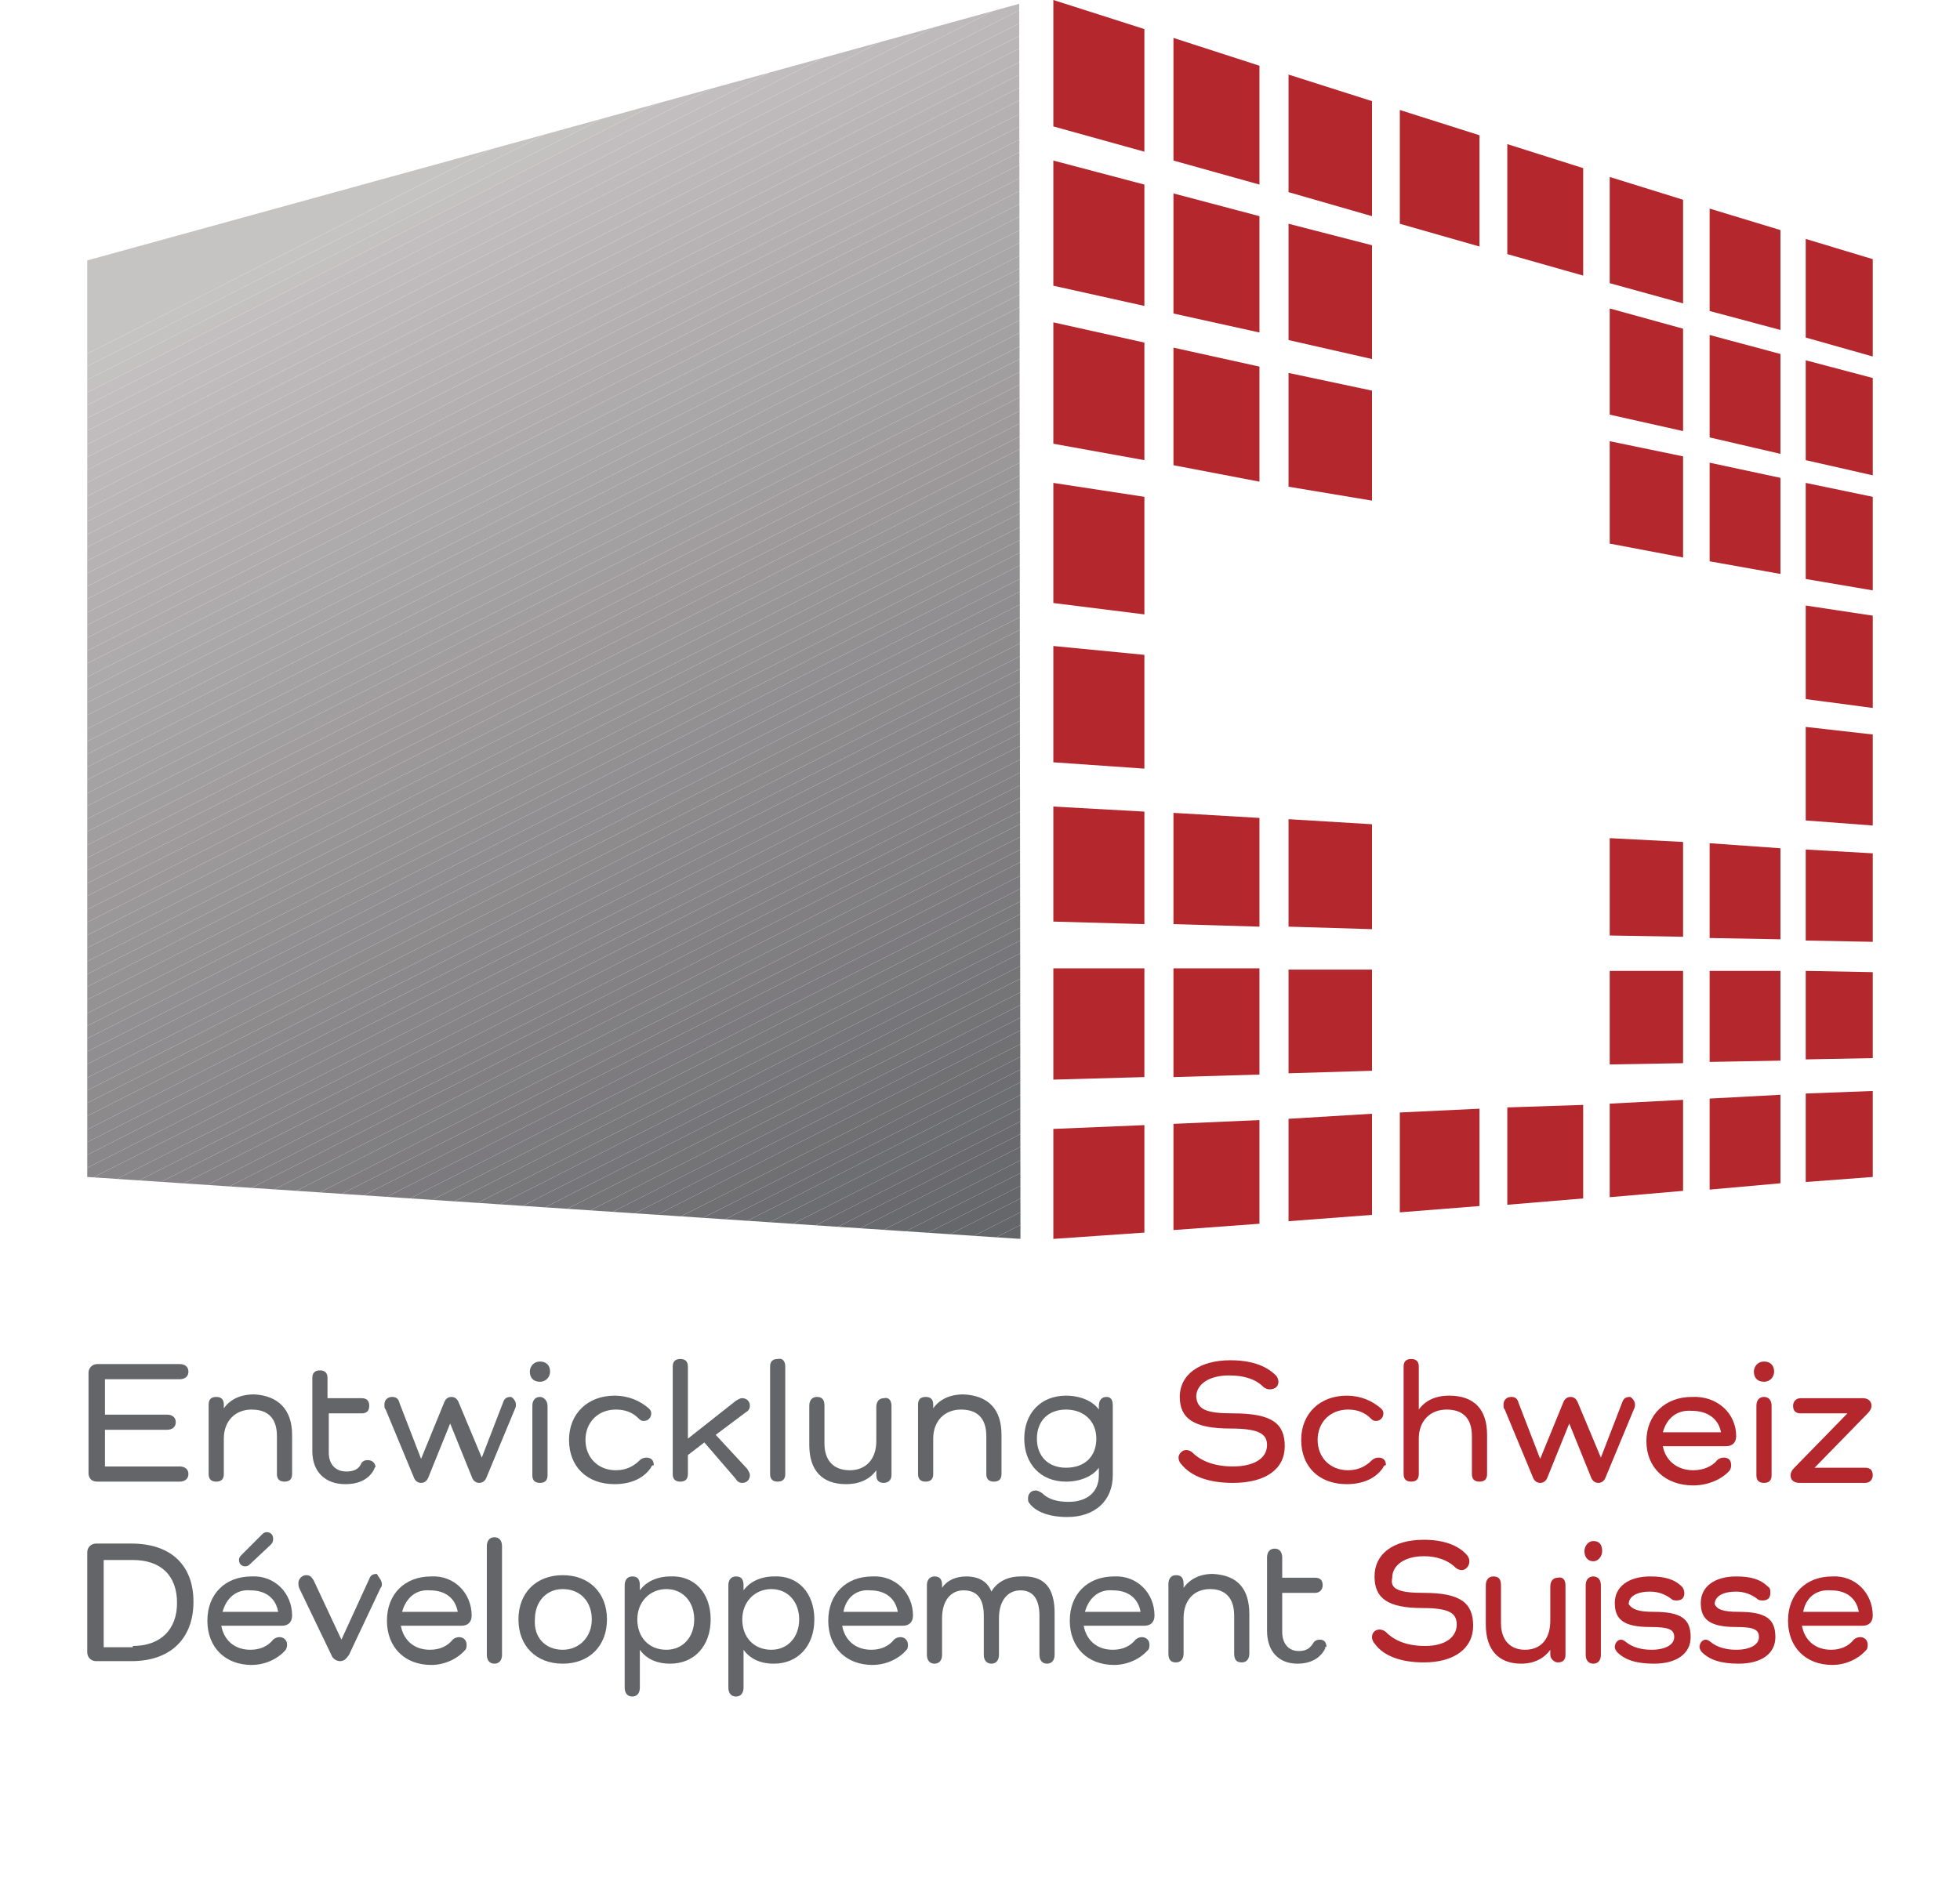 <?xml version="1.0" encoding="utf-8"?>
<!-- Generator: Adobe Illustrator 18.1.0, SVG Export Plug-In . SVG Version: 6.00 Build 0)  -->
<svg version="1.1" id="Ebene_1" xmlns="http://www.w3.org/2000/svg" xmlns:xlink="http://www.w3.org/1999/xlink" x="0px" y="0px"
	 viewBox="0 0 155 150" enable-background="new 0 0 155 150" xml:space="preserve">
<g>
	<defs>
		<polygon id="SVGID_1_" points="6.9,20.6 6.9,93.1 80.7,98 80.6,0.3 		"/>
	</defs>
	<clipPath id="SVGID_2_">
		<use xlink:href="#SVGID_1_"  overflow="visible"/>
	</clipPath>
	<g clip-path="url(#SVGID_2_)">
		<g>
			<defs>
				<polygon id="SVGID_3_" points="65.6,-29.5 120.1,78 22,127.8 -32.6,20.3 				"/>
			</defs>
			<clipPath id="SVGID_4_">
				<use xlink:href="#SVGID_3_"  overflow="visible"/>
			</clipPath>
			<polygon clip-path="url(#SVGID_4_)" fill="#C6C3C3" points="120.1,-29.4 -32.6,48 -32.6,-29.5 120.1,-29.5 			"/>
			<polygon clip-path="url(#SVGID_4_)" fill="#C6C3C3" points="120.1,-28.4 -32.6,49 -32.6,48 120.1,-29.4 			"/>
			<polygon clip-path="url(#SVGID_4_)" fill="#C5C2C2" points="120.1,-27.4 -32.6,50.1 -32.6,49 120.1,-28.4 			"/>
			<polygon clip-path="url(#SVGID_4_)" fill="#C4C1C1" points="120.1,-26.4 -32.6,51.1 -32.6,50.1 120.1,-27.4 			"/>
			<polygon clip-path="url(#SVGID_4_)" fill="#C3BFC0" points="120.1,-25.4 -32.6,52.1 -32.6,51.1 120.1,-26.4 			"/>
			<polygon clip-path="url(#SVGID_4_)" fill="#C2BEBF" points="120.1,-24.3 -32.6,53.1 -32.6,52.1 120.1,-25.4 			"/>
			<polygon clip-path="url(#SVGID_4_)" fill="#C1BDBE" points="120.1,-23.3 -32.6,54.1 -32.6,53.1 120.1,-24.3 			"/>
			<polygon clip-path="url(#SVGID_4_)" fill="#C0BCBD" points="120.1,-22.3 -32.6,55.2 -32.6,54.1 120.1,-23.3 			"/>
			<polygon clip-path="url(#SVGID_4_)" fill="#BFBBBC" points="120.1,-21.3 -32.6,56.2 -32.6,55.2 120.1,-22.3 			"/>
			<polygon clip-path="url(#SVGID_4_)" fill="#BEBABB" points="120.1,-20.2 -32.6,57.2 -32.6,56.2 120.1,-21.3 			"/>
			<polygon clip-path="url(#SVGID_4_)" fill="#BDB9BA" points="120.1,-19.2 -32.6,58.2 -32.6,57.2 120.1,-20.2 			"/>
			<polygon clip-path="url(#SVGID_4_)" fill="#BCB8B9" points="120.1,-18.2 -32.6,59.3 -32.6,58.2 120.1,-19.2 			"/>
			<polygon clip-path="url(#SVGID_4_)" fill="#BBB7B8" points="120.1,-17.2 -32.6,60.3 -32.6,59.3 120.1,-18.2 			"/>
			<polygon clip-path="url(#SVGID_4_)" fill="#BAB6B7" points="120.1,-16.2 -32.6,61.3 -32.6,60.3 120.1,-17.2 			"/>
			<polygon clip-path="url(#SVGID_4_)" fill="#B9B5B7" points="120.1,-15.1 -32.6,62.3 -32.6,61.3 120.1,-16.2 			"/>
			<polygon clip-path="url(#SVGID_4_)" fill="#B8B4B6" points="120.1,-14.1 -32.6,63.3 -32.6,62.3 120.1,-15.1 			"/>
			<polygon clip-path="url(#SVGID_4_)" fill="#B7B3B5" points="120.1,-13.1 -32.6,64.4 -32.6,63.3 120.1,-14.1 			"/>
			<polygon clip-path="url(#SVGID_4_)" fill="#B6B2B4" points="120.1,-12.1 -32.6,65.4 -32.6,64.4 120.1,-13.1 			"/>
			<polygon clip-path="url(#SVGID_4_)" fill="#B5B1B3" points="120.1,-11 -32.6,66.4 -32.6,65.4 120.1,-12.1 			"/>
			<polygon clip-path="url(#SVGID_4_)" fill="#B4B0B2" points="120.1,-10 -32.6,67.4 -32.6,66.4 120.1,-11 			"/>
			<polygon clip-path="url(#SVGID_4_)" fill="#B3AFB1" points="120.1,-9 -32.6,68.5 -32.6,67.4 120.1,-10 			"/>
			<polygon clip-path="url(#SVGID_4_)" fill="#B2AEB0" points="120.1,-8 -32.6,69.5 -32.6,68.5 120.1,-9 			"/>
			<polygon clip-path="url(#SVGID_4_)" fill="#B1ADAF" points="120.1,-7 -32.6,70.5 -32.6,69.5 120.1,-8 			"/>
			<polygon clip-path="url(#SVGID_4_)" fill="#B0ACAE" points="120.1,-5.9 -32.6,71.5 -32.6,70.5 120.1,-7 			"/>
			<polygon clip-path="url(#SVGID_4_)" fill="#AFABAD" points="120.1,-4.9 -32.6,72.5 -32.6,71.5 120.1,-5.9 			"/>
			<polygon clip-path="url(#SVGID_4_)" fill="#AEABAC" points="120.1,-3.9 -32.6,73.6 -32.6,72.5 120.1,-4.9 			"/>
			<polygon clip-path="url(#SVGID_4_)" fill="#ADAAAB" points="120.1,-2.9 -32.6,74.6 -32.6,73.6 120.1,-3.9 			"/>
			<polygon clip-path="url(#SVGID_4_)" fill="#ACA9AA" points="120.1,-1.8 -32.6,75.6 -32.6,74.6 120.1,-2.9 			"/>
			<polygon clip-path="url(#SVGID_4_)" fill="#ABA8A9" points="120.1,-0.8 -32.6,76.6 -32.6,75.6 120.1,-1.8 			"/>
			<polygon clip-path="url(#SVGID_4_)" fill="#AAA7A8" points="120.1,0.2 -32.6,77.7 -32.6,76.6 120.1,-0.8 			"/>
			<polygon clip-path="url(#SVGID_4_)" fill="#A9A6A7" points="120.1,1.2 -32.6,78.7 -32.6,77.7 120.1,0.2 			"/>
			<polygon clip-path="url(#SVGID_4_)" fill="#A8A5A6" points="120.1,2.2 -32.6,79.7 -32.6,78.7 120.1,1.2 			"/>
			<polygon clip-path="url(#SVGID_4_)" fill="#A7A4A5" points="120.1,3.3 -32.6,80.7 -32.6,79.7 120.1,2.2 			"/>
			<polygon clip-path="url(#SVGID_4_)" fill="#A6A3A5" points="120.1,4.3 -32.6,81.7 -32.6,80.7 120.1,3.3 			"/>
			<polygon clip-path="url(#SVGID_4_)" fill="#A5A2A4" points="120.1,5.3 -32.6,82.8 -32.6,81.7 120.1,4.3 			"/>
			<polygon clip-path="url(#SVGID_4_)" fill="#A4A1A3" points="120.1,6.3 -32.6,83.8 -32.6,82.8 120.1,5.3 			"/>
			<polygon clip-path="url(#SVGID_4_)" fill="#A3A0A2" points="120.1,7.4 -32.6,84.8 -32.6,83.8 120.1,6.3 			"/>
			<polygon clip-path="url(#SVGID_4_)" fill="#A29FA1" points="120.1,8.4 -32.6,85.8 -32.6,84.8 120.1,7.4 			"/>
			<polygon clip-path="url(#SVGID_4_)" fill="#A19EA0" points="120.1,9.4 -32.6,86.9 -32.6,85.8 120.1,8.4 			"/>
			<polygon clip-path="url(#SVGID_4_)" fill="#A19D9F" points="120.1,10.4 -32.6,87.9 -32.6,86.9 120.1,9.4 			"/>
			<polygon clip-path="url(#SVGID_4_)" fill="#A09C9E" points="120.1,11.4 -32.6,88.9 -32.6,87.9 120.1,10.4 			"/>
			<polygon clip-path="url(#SVGID_4_)" fill="#9F9B9D" points="120.1,12.5 -32.6,89.9 -32.6,88.9 120.1,11.4 			"/>
			<polygon clip-path="url(#SVGID_4_)" fill="#9E9A9C" points="120.1,13.5 -32.6,90.9 -32.6,89.9 120.1,12.5 			"/>
			<polygon clip-path="url(#SVGID_4_)" fill="#9D999B" points="120.1,14.5 -32.6,92 -32.6,90.9 120.1,13.5 			"/>
			<polygon clip-path="url(#SVGID_4_)" fill="#9C989A" points="120.1,15.5 -32.6,93 -32.6,92 120.1,14.5 			"/>
			<polygon clip-path="url(#SVGID_4_)" fill="#9B989A" points="120.1,16.6 -32.6,94 -32.6,93 120.1,15.5 			"/>
			<polygon clip-path="url(#SVGID_4_)" fill="#9A9799" points="120.1,17.6 -32.6,95 -32.6,94 120.1,16.6 			"/>
			<polygon clip-path="url(#SVGID_4_)" fill="#999698" points="120.1,18.6 -32.6,96.1 -32.6,95 120.1,17.6 			"/>
			<polygon clip-path="url(#SVGID_4_)" fill="#989597" points="120.1,19.6 -32.6,97.1 -32.6,96.1 120.1,18.6 			"/>
			<polygon clip-path="url(#SVGID_4_)" fill="#979496" points="120.1,20.6 -32.6,98.1 -32.6,97.1 120.1,19.6 			"/>
			<polygon clip-path="url(#SVGID_4_)" fill="#969395" points="120.1,21.7 -32.6,99.1 -32.6,98.1 120.1,20.6 			"/>
			<polygon clip-path="url(#SVGID_4_)" fill="#959294" points="120.1,22.7 -32.6,100.2 -32.6,99.1 120.1,21.7 			"/>
			<polygon clip-path="url(#SVGID_4_)" fill="#949193" points="120.1,23.7 -32.6,101.2 -32.6,100.2 120.1,22.7 			"/>
			<polygon clip-path="url(#SVGID_4_)" fill="#939092" points="120.1,24.7 -32.6,102.2 -32.6,101.2 120.1,23.7 			"/>
			<polygon clip-path="url(#SVGID_4_)" fill="#928F92" points="120.1,25.8 -32.6,103.2 -32.6,102.2 120.1,24.7 			"/>
			<polygon clip-path="url(#SVGID_4_)" fill="#918E91" points="120.1,26.8 -32.6,104.2 -32.6,103.2 120.1,25.8 			"/>
			<polygon clip-path="url(#SVGID_4_)" fill="#908D90" points="120.1,27.8 -32.6,105.3 -32.6,104.2 120.1,26.8 			"/>
			<polygon clip-path="url(#SVGID_4_)" fill="#8F8D8F" points="120.1,28.8 -32.6,106.3 -32.6,105.3 120.1,27.8 			"/>
			<polygon clip-path="url(#SVGID_4_)" fill="#8F8C8E" points="120.1,29.8 -32.6,107.3 -32.6,106.3 120.1,28.8 			"/>
			<polygon clip-path="url(#SVGID_4_)" fill="#8E8B8D" points="120.1,30.9 -32.6,108.3 -32.6,107.3 120.1,29.8 			"/>
			<polygon clip-path="url(#SVGID_4_)" fill="#8D8A8C" points="120.1,31.9 -32.6,109.4 -32.6,108.3 120.1,30.9 			"/>
			<polygon clip-path="url(#SVGID_4_)" fill="#8C898C" points="120.1,32.9 -32.6,110.4 -32.6,109.4 120.1,31.9 			"/>
			<polygon clip-path="url(#SVGID_4_)" fill="#8B888B" points="120.1,33.9 -32.6,111.4 -32.6,110.4 120.1,32.9 			"/>
			<polygon clip-path="url(#SVGID_4_)" fill="#8A878A" points="120.1,35 -32.6,112.4 -32.6,111.4 120.1,33.9 			"/>
			<polygon clip-path="url(#SVGID_4_)" fill="#898689" points="120.1,36 -32.6,113.4 -32.6,112.4 120.1,35 			"/>
			<polygon clip-path="url(#SVGID_4_)" fill="#888688" points="120.1,37 -32.6,114.5 -32.6,113.4 120.1,36 			"/>
			<polygon clip-path="url(#SVGID_4_)" fill="#878587" points="120.1,38 -32.6,115.5 -32.6,114.5 120.1,37 			"/>
			<polygon clip-path="url(#SVGID_4_)" fill="#868487" points="120.1,39 -32.6,116.5 -32.6,115.5 120.1,38 			"/>
			<polygon clip-path="url(#SVGID_4_)" fill="#858386" points="120.1,40.1 -32.6,117.5 -32.6,116.5 120.1,39 			"/>
			<polygon clip-path="url(#SVGID_4_)" fill="#848285" points="120.1,41.1 -32.6,118.6 -32.6,117.5 120.1,40.1 			"/>
			<polygon clip-path="url(#SVGID_4_)" fill="#838184" points="120.1,42.1 -32.6,119.6 -32.6,118.6 120.1,41.1 			"/>
			<polygon clip-path="url(#SVGID_4_)" fill="#828083" points="120.1,43.1 -32.6,120.6 -32.6,119.6 120.1,42.1 			"/>
			<polygon clip-path="url(#SVGID_4_)" fill="#817F82" points="120.1,44.2 -32.6,121.6 -32.6,120.6 120.1,43.1 			"/>
			<polygon clip-path="url(#SVGID_4_)" fill="#807F82" points="120.1,45.2 -32.6,122.6 -32.6,121.6 120.1,44.2 			"/>
			<polygon clip-path="url(#SVGID_4_)" fill="#7F7E81" points="120.1,46.2 -32.6,123.7 -32.6,122.6 120.1,45.2 			"/>
			<polygon clip-path="url(#SVGID_4_)" fill="#7F7D80" points="120.1,47.2 -32.6,124.7 -32.6,123.7 120.1,46.2 			"/>
			<polygon clip-path="url(#SVGID_4_)" fill="#7E7C7F" points="120.1,48.2 -32.6,125.7 -32.6,124.7 120.1,47.2 			"/>
			<polygon clip-path="url(#SVGID_4_)" fill="#7D7B7E" points="120.1,49.3 -32.6,126.7 -32.6,125.7 120.1,48.2 			"/>
			<polygon clip-path="url(#SVGID_4_)" fill="#7C7A7E" points="120.1,50.3 -32.6,127.8 -32.6,126.7 120.1,49.3 			"/>
			<polygon clip-path="url(#SVGID_4_)" fill="#7B7A7D" points="120.1,51.3 -30.6,127.8 -32.6,127.8 -32.6,127.8 120.1,50.3 			"/>
			<polygon clip-path="url(#SVGID_4_)" fill="#7A797C" points="120.1,52.3 -28.6,127.8 -30.6,127.8 120.1,51.3 			"/>
			<polygon clip-path="url(#SVGID_4_)" fill="#79787B" points="120.1,53.4 -26.6,127.8 -28.6,127.8 120.1,52.3 			"/>
			<polygon clip-path="url(#SVGID_4_)" fill="#78777A" points="120.1,54.4 -24.6,127.8 -26.6,127.8 120.1,53.4 			"/>
			<polygon clip-path="url(#SVGID_4_)" fill="#77767A" points="120.1,55.4 -22.5,127.8 -24.6,127.8 120.1,54.4 			"/>
			<polygon clip-path="url(#SVGID_4_)" fill="#767579" points="120.1,56.4 -20.5,127.8 -22.5,127.8 120.1,55.4 			"/>
			<polygon clip-path="url(#SVGID_4_)" fill="#757578" points="120.1,57.4 -18.5,127.8 -20.5,127.8 120.1,56.4 			"/>
			<polygon clip-path="url(#SVGID_4_)" fill="#757477" points="120.1,58.5 -16.5,127.8 -18.5,127.8 120.1,57.4 			"/>
			<polygon clip-path="url(#SVGID_4_)" fill="#747376" points="120.1,59.5 -14.5,127.8 -16.5,127.8 120.1,58.5 			"/>
			<polygon clip-path="url(#SVGID_4_)" fill="#737276" points="120.1,60.5 -12.5,127.8 -14.5,127.8 120.1,59.5 			"/>
			<polygon clip-path="url(#SVGID_4_)" fill="#727175" points="120.1,61.5 -10.5,127.8 -12.5,127.8 120.1,60.5 			"/>
			<polygon clip-path="url(#SVGID_4_)" fill="#717174" points="120.1,62.6 -8.4,127.8 -10.5,127.8 120.1,61.5 			"/>
			<polygon clip-path="url(#SVGID_4_)" fill="#707073" points="120.1,63.6 -6.4,127.8 -8.4,127.8 120.1,62.6 			"/>
			<polygon clip-path="url(#SVGID_4_)" fill="#6F6F73" points="120.1,64.6 -4.4,127.8 -6.4,127.8 120.1,63.6 			"/>
			<polygon clip-path="url(#SVGID_4_)" fill="#6E6E72" points="120.1,65.6 -2.4,127.8 -4.4,127.8 120.1,64.6 			"/>
			<polygon clip-path="url(#SVGID_4_)" fill="#6D6E71" points="120.1,66.6 -0.4,127.8 -2.4,127.8 120.1,65.6 			"/>
			<polygon clip-path="url(#SVGID_4_)" fill="#6C6D70" points="120.1,67.7 1.6,127.8 -0.4,127.8 120.1,66.6 			"/>
			<polygon clip-path="url(#SVGID_4_)" fill="#6C6C70" points="120.1,68.7 3.7,127.8 1.6,127.8 120.1,67.7 			"/>
			<polygon clip-path="url(#SVGID_4_)" fill="#6B6B6F" points="120.1,69.7 5.7,127.8 3.7,127.8 120.1,68.7 			"/>
			<polygon clip-path="url(#SVGID_4_)" fill="#6A6A6E" points="120.1,70.7 7.7,127.8 5.7,127.8 120.1,69.7 			"/>
			<polygon clip-path="url(#SVGID_4_)" fill="#696A6E" points="120.1,71.8 9.7,127.8 7.7,127.8 120.1,70.7 			"/>
			<polygon clip-path="url(#SVGID_4_)" fill="#68696D" points="120.1,72.8 11.7,127.8 9.7,127.8 120.1,71.8 			"/>
			<polygon clip-path="url(#SVGID_4_)" fill="#67686C" points="120.1,73.8 13.7,127.8 11.7,127.8 120.1,72.8 			"/>
			<polygon clip-path="url(#SVGID_4_)" fill="#66676B" points="120.1,74.8 15.7,127.8 13.7,127.8 120.1,73.8 			"/>
			<polygon clip-path="url(#SVGID_4_)" fill="#65676B" points="120.1,75.9 17.8,127.8 15.7,127.8 120.1,74.8 			"/>
			<polygon clip-path="url(#SVGID_4_)" fill="#64666A" points="120.1,76.9 19.8,127.8 17.8,127.8 120.1,75.9 			"/>
			<polygon clip-path="url(#SVGID_4_)" fill="#646569" points="120.1,77.9 21.8,127.8 19.8,127.8 120.1,76.9 			"/>
			<polygon clip-path="url(#SVGID_4_)" fill="#646569" points="21.8,127.8 120.1,77.9 120.1,127.8 			"/>
		</g>
	</g>
</g>
<g>
	<polygon fill="#B3272D" points="133.1,26 127.3,24.4 127.3,32.8 133.1,34.1 	"/>
</g>
<g>
	<polygon fill="#B3272D" points="133.1,15.8 127.3,14 127.3,22.4 133.1,24 	"/>
</g>
<g>
	<polygon fill="#B3272D" points="133.1,36.1 127.3,34.9 127.3,43 133.1,44.1 	"/>
</g>
<g>
	<polygon fill="#B3272D" points="125.2,13.3 119.2,11.4 119.2,20.1 125.2,21.8 	"/>
</g>
<g>
	<polygon fill="#B3272D" points="90.5,85.2 90.5,76.6 83.3,76.6 83.3,85.4 	"/>
</g>
<g>
	<polygon fill="#B3272D" points="90.5,73.1 90.5,64.2 83.3,63.8 83.3,72.9 	"/>
</g>
<g>
	<polygon fill="#B3272D" points="140.8,67.1 135.2,66.7 135.2,74.2 140.8,74.3 	"/>
</g>
<g>
	<polygon fill="#B3272D" points="90.5,51.8 83.3,51.1 83.3,60.3 90.5,60.8 	"/>
</g>
<g>
	<polygon fill="#B3272D" points="90.5,48.6 90.5,39.3 83.3,38.2 83.3,47.7 	"/>
</g>
<g>
	<polygon fill="#B3272D" points="90.5,36.4 90.5,27.1 83.3,25.5 83.3,35.1 	"/>
</g>
<g>
	<polygon fill="#B3272D" points="90.5,14.6 83.3,12.7 83.3,22.6 90.5,24.2 	"/>
</g>
<g>
	<polygon fill="#B3272D" points="140.8,28 135.2,26.5 135.2,34.6 140.8,35.9 	"/>
</g>
<g>
	<polygon fill="#B3272D" points="133.1,66.6 127.3,66.3 127.3,74 133.1,74.1 	"/>
</g>
<g>
	<polygon fill="#B3272D" points="135.2,84 140.8,83.9 140.8,76.8 135.2,76.8 	"/>
</g>
<g>
	<polygon fill="#B3272D" points="140.8,37.8 135.2,36.6 135.2,44.4 140.8,45.4 	"/>
</g>
<g>
	<polygon fill="#B3272D" points="127.3,84.2 133.1,84.1 133.1,76.8 127.3,76.8 	"/>
</g>
<g>
	<polygon fill="#B3272D" points="140.8,86.6 135.2,86.9 135.2,94.1 140.8,93.6 	"/>
</g>
<g>
	<polygon fill="#B3272D" points="135.2,16.5 135.2,24.6 140.8,26.1 140.8,18.2 	"/>
</g>
<g>
	<polygon fill="#B3272D" points="142.8,45.8 148.1,46.7 148.1,39.3 142.8,38.2 	"/>
</g>
<g>
	<polygon fill="#B3272D" points="142.8,64.9 148.1,65.3 148.1,58.1 142.8,57.5 	"/>
</g>
<g>
	<polygon fill="#B3272D" points="142.8,55.3 148.1,56 148.1,48.7 142.8,47.9 	"/>
</g>
<g>
	<polygon fill="#B3272D" points="117,87.7 110.7,88 110.7,95.9 117,95.4 	"/>
</g>
<g>
	<polygon fill="#B3272D" points="125.2,87.4 119.2,87.6 119.2,95.3 125.2,94.8 	"/>
</g>
<g>
	<polygon fill="#B3272D" points="133.1,87 127.3,87.3 127.3,94.7 133.1,94.2 	"/>
</g>
<g>
	<polygon fill="#B3272D" points="142.8,86.5 142.8,93.5 148.1,93.1 148.1,86.3 	"/>
</g>
<g>
	<polygon fill="#B3272D" points="90.5,89 83.3,89.3 83.3,98 90.5,97.5 	"/>
</g>
<g>
	<polygon fill="#B3272D" points="83.3,0 83.3,10 90.5,12 90.5,2.3 	"/>
</g>
<g>
	<polygon fill="#B3272D" points="142.8,74.4 148.1,74.5 148.1,67.5 142.8,67.2 	"/>
</g>
<g>
	<polygon fill="#B3272D" points="108.5,88.1 101.9,88.5 101.9,96.6 108.5,96.1 	"/>
</g>
<g>
	<polygon fill="#B3272D" points="142.8,26.7 148.1,28.2 148.1,20.5 142.8,18.9 	"/>
</g>
<g>
	<polygon fill="#B3272D" points="142.8,36.4 148.1,37.6 148.1,29.9 142.8,28.5 	"/>
</g>
<g>
	<polygon fill="#B3272D" points="148.1,76.9 142.8,76.8 142.8,83.8 148.1,83.7 	"/>
</g>
<g>
	<polygon fill="#B3272D" points="99.6,64.7 92.8,64.3 92.8,73.1 99.6,73.3 	"/>
</g>
<g>
	<polygon fill="#B3272D" points="108.5,30.9 101.9,29.5 101.9,38.5 108.5,39.6 	"/>
</g>
<g>
	<polygon fill="#B3272D" points="108.5,19.4 101.9,17.7 101.9,26.9 108.5,28.4 	"/>
</g>
<g>
	<polygon fill="#B3272D" points="101.9,84.9 108.5,84.7 108.5,76.7 101.9,76.7 	"/>
</g>
<g>
	<polygon fill="#B3272D" points="108.5,65.2 101.9,64.8 101.9,73.3 108.5,73.5 	"/>
</g>
<g>
	<polygon fill="#B3272D" points="108.5,8 101.9,5.9 101.9,15.2 108.5,17.1 	"/>
</g>
<g>
	<polygon fill="#B3272D" points="99.6,5.2 92.8,3 92.8,12.7 99.6,14.6 	"/>
</g>
<g>
	<polygon fill="#B3272D" points="99.6,29 92.8,27.5 92.8,36.8 99.6,38.1 	"/>
</g>
<g>
	<polygon fill="#B3272D" points="99.6,17.1 92.8,15.3 92.8,24.8 99.6,26.3 	"/>
</g>
<g>
	<polygon fill="#B3272D" points="99.6,96.8 99.6,88.6 92.8,88.9 92.8,97.3 	"/>
</g>
<g>
	<polygon fill="#B3272D" points="117,10.7 110.7,8.7 110.7,17.7 117,19.5 	"/>
</g>
<g>
	<polygon fill="#B3272D" points="92.8,85.2 99.6,85 99.6,76.6 92.8,76.6 	"/>
</g>
<g>
	<defs>
		<rect id="SVGID_5_" width="155" height="150"/>
	</defs>
	<clipPath id="SVGID_6_">
		<use xlink:href="#SVGID_5_"  overflow="visible"/>
	</clipPath>
</g>
<g>
	<g>
		<path fill="#646569" d="M14.2,116c0.4,0,0.7,0.2,0.7,0.6c0,0.4-0.3,0.6-0.7,0.6H7.7c-0.5,0-0.7-0.3-0.7-0.7v-7.9
			c0-0.4,0.3-0.7,0.7-0.7h6.5c0.4,0,0.7,0.2,0.7,0.6c0,0.4-0.3,0.6-0.7,0.6H8.3v2.8h4.9c0.4,0,0.7,0.2,0.7,0.6
			c0,0.4-0.3,0.6-0.7,0.6H8.3v2.9H14.2z"/>
	</g>
	<g>
		<path fill="#646569" d="M23.1,113.5v3.1c0,0.4-0.2,0.6-0.6,0.6c-0.4,0-0.6-0.2-0.6-0.6v-3c0-1.4-0.7-2.1-2-2.1
			c-1.3,0-2.2,0.9-2.2,2.3v2.8c0,0.4-0.2,0.6-0.6,0.6c-0.4,0-0.6-0.2-0.6-0.6v-5.5c0-0.4,0.2-0.6,0.6-0.6c0.4,0,0.6,0.2,0.6,0.6v0.3
			h0c0.5-0.7,1.3-1.1,2.4-1.1C22,110.4,23.1,111.5,23.1,113.5"/>
	</g>
	<g>
		<path fill="#646569" d="M29.6,116.2c-0.4,0.8-1.2,1.2-2.3,1.2c-1.6,0-2.6-1-2.6-2.6V109c0-0.4,0.2-0.6,0.6-0.6
			c0.4,0,0.6,0.2,0.6,0.6v1.6h2.7c0.4,0,0.6,0.2,0.6,0.6s-0.2,0.6-0.6,0.6H26v3.1c0,0.9,0.5,1.5,1.4,1.5c0.6,0,1-0.2,1.2-0.7
			c0.1-0.1,0.2-0.2,0.5-0.2c0.3,0,0.6,0.2,0.6,0.6C29.7,116,29.6,116.1,29.6,116.2"/>
	</g>
	<g>
		<path fill="#646569" d="M40.8,111.1c0,0.1,0,0.2-0.1,0.4l-2.2,5.3c-0.1,0.3-0.3,0.5-0.6,0.5c-0.3,0-0.5-0.2-0.6-0.5l-1.7-4.2h0
			l-1.7,4.2c-0.1,0.3-0.3,0.5-0.6,0.5c-0.3,0-0.5-0.2-0.6-0.5l-2.2-5.3c-0.1-0.1-0.1-0.2-0.1-0.4c0-0.4,0.3-0.6,0.6-0.6
			c0.3,0,0.5,0.1,0.6,0.5l1.7,4.4h0l1.8-4.4c0.1-0.3,0.3-0.5,0.6-0.5c0.3,0,0.5,0.2,0.6,0.5l1.8,4.3h0l1.7-4.4
			c0.1-0.3,0.3-0.4,0.6-0.4C40.5,110.5,40.8,110.8,40.8,111.1"/>
	</g>
	<g>
		<path fill="#646569" d="M41.9,108.5c0-0.4,0.3-0.8,0.8-0.8c0.5,0,0.8,0.3,0.8,0.8c0,0.4-0.3,0.8-0.8,0.8
			C42.2,109.3,41.9,109,41.9,108.5 M43.3,111.2v5.5c0,0.4-0.2,0.6-0.6,0.6c-0.4,0-0.6-0.2-0.6-0.6v-5.5c0-0.4,0.2-0.7,0.6-0.7
			C43,110.5,43.3,110.8,43.3,111.2"/>
	</g>
	<g>
		<path fill="#646569" d="M51.4,116.2c-0.6,0.8-1.6,1.2-2.8,1.2c-2.2,0-3.6-1.4-3.6-3.5c0-2.1,1.5-3.5,3.6-3.5c1.1,0,2,0.4,2.7,1
			c0.1,0.1,0.2,0.2,0.2,0.4c0,0.3-0.2,0.6-0.6,0.6c-0.2,0-0.3-0.1-0.4-0.2c-0.5-0.5-1.1-0.7-1.8-0.7c-1.4,0-2.4,1-2.4,2.4
			c0,1.4,1,2.4,2.4,2.4c0.8,0,1.4-0.3,1.9-0.8c0.1-0.1,0.3-0.2,0.5-0.2c0.4,0,0.6,0.2,0.6,0.6C51.5,115.9,51.5,116.1,51.4,116.2"/>
	</g>
	<g>
		<path fill="#646569" d="M59.1,116.2c0.1,0.2,0.2,0.3,0.2,0.5c0,0.3-0.2,0.6-0.6,0.6c-0.2,0-0.4-0.1-0.5-0.3l-2.5-2.9l-1.3,1v1.5
			c0,0.4-0.2,0.6-0.6,0.6c-0.4,0-0.6-0.2-0.6-0.6v-8.5c0-0.4,0.2-0.6,0.6-0.6c0.4,0,0.6,0.2,0.6,0.6v5.7l3.8-3
			c0.2-0.1,0.3-0.2,0.5-0.2c0.3,0,0.6,0.2,0.6,0.6c0,0.2-0.1,0.4-0.3,0.5l-2.4,1.8L59.1,116.2z"/>
	</g>
	<g>
		<path fill="#646569" d="M62.1,108.1v8.5c0,0.4-0.2,0.6-0.6,0.6c-0.4,0-0.6-0.2-0.6-0.6v-8.5c0-0.4,0.2-0.6,0.6-0.6
			C61.9,107.4,62.1,107.7,62.1,108.1"/>
	</g>
	<g>
		<path fill="#646569" d="M70.5,111.2v5.5c0,0.4-0.3,0.6-0.6,0.6c-0.4,0-0.6-0.2-0.6-0.6v-0.4h0c-0.5,0.7-1.3,1.1-2.4,1.1
			c-1.9,0-2.9-1.1-2.9-3.1v-3.1c0-0.4,0.2-0.7,0.6-0.7s0.6,0.2,0.6,0.7v3c0,1.3,0.7,2.1,2,2.1c1.3,0,2.1-0.9,2.1-2.3v-2.7
			c0-0.4,0.2-0.7,0.6-0.7C70.3,110.5,70.5,110.8,70.5,111.2"/>
	</g>
	<g>
		<path fill="#646569" d="M79.2,113.5v3.1c0,0.4-0.2,0.6-0.6,0.6S78,117,78,116.6v-3c0-1.4-0.7-2.1-2-2.1c-1.3,0-2.2,0.9-2.2,2.3
			v2.8c0,0.4-0.2,0.6-0.6,0.6c-0.4,0-0.6-0.2-0.6-0.6v-5.5c0-0.4,0.2-0.6,0.6-0.6c0.4,0,0.6,0.2,0.6,0.6v0.3h0
			c0.5-0.7,1.3-1.1,2.4-1.1C78.2,110.4,79.2,111.5,79.2,113.5"/>
	</g>
	<g>
		<path fill="#646569" d="M88,111.2v5.5c0,2-1.4,3.3-3.6,3.3c-1.4,0-2.5-0.4-3-1.1c-0.1-0.1-0.1-0.2-0.1-0.4c0-0.3,0.2-0.6,0.6-0.6
			c0.2,0,0.3,0.1,0.5,0.2c0.5,0.5,1.2,0.7,2.1,0.7c1.5,0,2.4-0.8,2.4-2.1v-0.6h0c-0.5,0.7-1.5,1.1-2.6,1.1c-2,0-3.3-1.4-3.3-3.4
			c0-2,1.3-3.4,3.3-3.4c1.1,0,2.1,0.4,2.6,1.1h0v-0.3c0-0.4,0.2-0.7,0.6-0.7S88,110.8,88,111.2 M86.7,113.8c0-1.4-1-2.3-2.4-2.3
			c-1.4,0-2.3,0.9-2.3,2.3s0.9,2.3,2.3,2.3C85.8,116.1,86.7,115.2,86.7,113.8"/>
	</g>
	<g>
		<path fill="#B3272D" d="M97.5,111.8c3.1,0,4.1,0.8,4.1,2.6c0,1.8-1.5,2.9-4.1,2.9c-1.9,0-3.3-0.5-4.1-1.5
			c-0.1-0.1-0.2-0.3-0.2-0.5c0-0.3,0.3-0.6,0.6-0.6c0.2,0,0.4,0.1,0.5,0.2c0.7,0.7,1.8,1.1,3.2,1.1c1.6,0,2.7-0.6,2.7-1.7
			c0-0.9-0.7-1.3-2.9-1.3c-2.9,0-4-0.8-4-2.5c0-1.8,1.6-2.9,4-2.9c1.6,0,2.8,0.4,3.6,1.2c0.1,0.1,0.2,0.3,0.2,0.5
			c0,0.4-0.3,0.6-0.7,0.6c-0.2,0-0.4-0.1-0.5-0.2c-0.6-0.6-1.5-0.9-2.7-0.9c-1.6,0-2.6,0.7-2.6,1.7
			C94.7,111.5,95.4,111.8,97.5,111.8"/>
	</g>
	<g>
		<path fill="#B3272D" d="M109.3,116.2c-0.6,0.8-1.6,1.2-2.8,1.2c-2.2,0-3.6-1.4-3.6-3.5c0-2.1,1.5-3.5,3.6-3.5c1.1,0,2,0.4,2.7,1
			c0.1,0.1,0.2,0.2,0.2,0.4c0,0.3-0.2,0.6-0.6,0.6c-0.2,0-0.3-0.1-0.4-0.2c-0.5-0.5-1.1-0.7-1.8-0.7c-1.4,0-2.4,1-2.4,2.4
			c0,1.4,1,2.4,2.4,2.4c0.8,0,1.4-0.3,1.9-0.8c0.1-0.1,0.3-0.2,0.5-0.2c0.4,0,0.6,0.2,0.6,0.6C109.4,115.9,109.4,116.1,109.3,116.2"
			/>
	</g>
	<g>
		<path fill="#B3272D" d="M117.6,113.5v3.1c0,0.4-0.2,0.6-0.6,0.6s-0.6-0.2-0.6-0.6v-3c0-1.4-0.7-2.1-2-2.1c-1.3,0-2.2,0.9-2.2,2.3
			v2.8c0,0.4-0.2,0.6-0.6,0.6c-0.4,0-0.6-0.2-0.6-0.6v-8.5c0-0.4,0.2-0.6,0.6-0.6c0.4,0,0.6,0.2,0.6,0.6v3.4h0
			c0.5-0.7,1.3-1.1,2.4-1.1C116.6,110.4,117.6,111.5,117.6,113.5"/>
	</g>
	<g>
		<path fill="#B3272D" d="M129.3,111.1c0,0.1,0,0.2-0.1,0.4l-2.2,5.3c-0.1,0.3-0.3,0.5-0.6,0.5c-0.3,0-0.5-0.2-0.6-0.5l-1.7-4.2h0
			l-1.7,4.2c-0.1,0.3-0.3,0.5-0.6,0.5c-0.3,0-0.5-0.2-0.6-0.5l-2.2-5.3c-0.1-0.1-0.1-0.2-0.1-0.4c0-0.4,0.3-0.6,0.6-0.6
			c0.3,0,0.5,0.1,0.6,0.5l1.7,4.4h0l1.8-4.4c0.1-0.3,0.3-0.5,0.6-0.5c0.3,0,0.5,0.2,0.6,0.5l1.8,4.3h0l1.7-4.4
			c0.1-0.3,0.3-0.4,0.6-0.4C129,110.5,129.3,110.8,129.3,111.1"/>
	</g>
	<g>
		<path fill="#B3272D" d="M137.3,113.6c0,0.5-0.3,0.8-0.8,0.8h-5c0.2,1.1,1.1,1.9,2.4,1.9c0.8,0,1.5-0.3,1.9-0.8
			c0.1-0.1,0.3-0.2,0.5-0.2c0.4,0,0.6,0.2,0.6,0.6c0,0.1,0,0.2-0.1,0.4c-0.6,0.7-1.7,1.2-2.9,1.2c-2.2,0-3.7-1.4-3.7-3.5
			c0-2.1,1.5-3.5,3.6-3.5C135.8,110.4,137.3,111.8,137.3,113.6L137.3,113.6z M131.5,113.3h4.6c-0.2-1.1-1.1-1.7-2.3-1.7
			C132.6,111.5,131.8,112.2,131.5,113.3"/>
	</g>
	<g>
		<path fill="#B3272D" d="M138.7,108.5c0-0.4,0.3-0.8,0.8-0.8c0.5,0,0.8,0.3,0.8,0.8c0,0.4-0.3,0.8-0.8,0.8
			C139,109.3,138.7,109,138.7,108.5 M140.1,111.2v5.5c0,0.4-0.2,0.6-0.6,0.6c-0.4,0-0.6-0.2-0.6-0.6v-5.5c0-0.4,0.2-0.7,0.6-0.7
			C139.9,110.5,140.1,110.8,140.1,111.2"/>
	</g>
	<g>
		<path fill="#B3272D" d="M147.5,116.1c0.4,0,0.6,0.2,0.6,0.6c0,0.3-0.2,0.6-0.6,0.6h-5.2c-0.4,0-0.7-0.2-0.7-0.6
			c0-0.2,0.1-0.4,0.3-0.6l4.2-4.3h-3.7c-0.4,0-0.6-0.2-0.6-0.6c0-0.3,0.2-0.6,0.6-0.6h4.9c0.4,0,0.7,0.2,0.7,0.6
			c0,0.2-0.1,0.4-0.3,0.6l-4.2,4.3H147.5z"/>
	</g>
	<g>
		<path fill="#646569" d="M10.4,122.1c3.1,0,4.9,1.7,4.9,4.6c0,2.9-1.8,4.7-4.9,4.7H7.6c-0.4,0-0.7-0.3-0.7-0.7v-7.9
			c0-0.4,0.3-0.7,0.7-0.7H10.4z M10.5,130.2c2.2,0,3.5-1.3,3.5-3.4c0-2.2-1.3-3.4-3.5-3.4H8.2v6.9H10.5z"/>
	</g>
	<g>
		<path fill="#646569" d="M23.1,127.8c0,0.5-0.3,0.8-0.8,0.8h-4.8c0.2,1.1,1,1.9,2.3,1.9c0.8,0,1.4-0.3,1.8-0.8
			c0.1-0.1,0.3-0.2,0.5-0.2c0.3,0,0.6,0.2,0.6,0.6c0,0.1,0,0.2-0.1,0.4c-0.6,0.7-1.6,1.2-2.7,1.2c-2.1,0-3.5-1.4-3.5-3.5
			c0-2.1,1.4-3.5,3.5-3.5C21.7,124.6,23.1,126,23.1,127.8L23.1,127.8z M17.6,127.5H22c-0.2-1.1-1-1.7-2.2-1.7
			C18.7,125.7,17.9,126.4,17.6,127.5 M21.4,122.2l-1.6,1.5c-0.1,0.1-0.2,0.2-0.4,0.2c-0.3,0-0.5-0.2-0.5-0.5c0-0.2,0.1-0.3,0.2-0.4
			l1.6-1.6c0.1-0.1,0.2-0.2,0.4-0.2c0.3,0,0.5,0.2,0.5,0.5C21.6,122,21.5,122.1,21.4,122.2"/>
	</g>
	<g>
		<path fill="#646569" d="M30.2,125.3c0,0.1,0,0.2-0.1,0.3l-2.5,5.3c-0.2,0.3-0.4,0.5-0.7,0.5c-0.3,0-0.6-0.2-0.7-0.5l-2.5-5.2
			c-0.1-0.2-0.1-0.3-0.1-0.5c0-0.3,0.3-0.6,0.6-0.6c0.3,0,0.4,0.1,0.6,0.4l2.2,4.7h0l2.2-4.8c0.1-0.3,0.3-0.4,0.6-0.4
			C29.9,124.7,30.2,125,30.2,125.3"/>
	</g>
	<g>
		<path fill="#646569" d="M37.3,127.8c0,0.5-0.3,0.8-0.8,0.8h-4.8c0.2,1.1,1,1.9,2.3,1.9c0.8,0,1.4-0.3,1.8-0.8
			c0.1-0.1,0.3-0.2,0.5-0.2c0.3,0,0.6,0.2,0.6,0.6c0,0.1,0,0.3-0.1,0.4c-0.6,0.7-1.6,1.2-2.7,1.2c-2.1,0-3.5-1.4-3.5-3.5
			c0-2.1,1.4-3.5,3.5-3.5C35.9,124.6,37.3,126,37.3,127.8L37.3,127.8z M31.8,127.5h4.4c-0.2-1.1-1-1.7-2.2-1.7
			C32.9,125.7,32.1,126.4,31.8,127.5"/>
	</g>
	<g>
		<path fill="#646569" d="M39.7,122.3v8.6c0,0.4-0.2,0.7-0.6,0.7c-0.4,0-0.6-0.3-0.6-0.7v-8.6c0-0.4,0.2-0.7,0.6-0.7
			C39.5,121.6,39.7,121.9,39.7,122.3"/>
	</g>
	<g>
		<path fill="#646569" d="M44.5,124.6c2.1,0,3.5,1.4,3.5,3.5c0,2.1-1.4,3.5-3.5,3.5c-2.1,0-3.5-1.4-3.5-3.5
			C41,126,42.4,124.6,44.5,124.6 M44.5,130.5c1.3,0,2.3-1,2.3-2.4c0-1.4-0.9-2.4-2.3-2.4c-1.3,0-2.2,1-2.2,2.4
			C42.2,129.5,43.1,130.5,44.5,130.5"/>
	</g>
	<g>
		<path fill="#646569" d="M56.2,128.1c0,2.1-1.3,3.5-3.2,3.5c-1.1,0-1.9-0.4-2.4-1.1h0v3c0,0.4-0.2,0.7-0.6,0.7
			c-0.4,0-0.6-0.3-0.6-0.7v-8.1c0-0.4,0.2-0.7,0.6-0.7c0.4,0,0.6,0.2,0.6,0.7v0.4h0c0.5-0.7,1.4-1.1,2.4-1.1
			C54.9,124.6,56.2,126,56.2,128.1 M54.9,128.1c0-1.4-0.9-2.4-2.2-2.4c-1.3,0-2.3,1-2.3,2.4c0,1.4,0.9,2.4,2.3,2.4
			C54,130.5,54.9,129.5,54.9,128.1"/>
	</g>
	<g>
		<path fill="#646569" d="M64.4,128.1c0,2.1-1.3,3.5-3.2,3.5c-1.1,0-1.9-0.4-2.4-1.1h0v3c0,0.4-0.2,0.7-0.6,0.7
			c-0.4,0-0.6-0.3-0.6-0.7v-8.1c0-0.4,0.2-0.7,0.6-0.7c0.4,0,0.6,0.2,0.6,0.7v0.4h0c0.5-0.7,1.4-1.1,2.4-1.1
			C63.1,124.6,64.4,126,64.4,128.1 M63.2,128.1c0-1.4-0.9-2.4-2.2-2.4c-1.3,0-2.3,1-2.3,2.4c0,1.4,0.9,2.4,2.3,2.4
			C62.3,130.5,63.2,129.5,63.2,128.1"/>
	</g>
	<g>
		<path fill="#646569" d="M72.2,127.8c0,0.5-0.3,0.8-0.8,0.8h-4.8c0.2,1.1,1,1.9,2.3,1.9c0.8,0,1.4-0.3,1.8-0.8
			c0.1-0.1,0.3-0.2,0.5-0.2c0.3,0,0.6,0.2,0.6,0.6c0,0.1,0,0.3-0.1,0.4c-0.6,0.7-1.6,1.2-2.7,1.2c-2.1,0-3.5-1.4-3.5-3.5
			c0-2.1,1.4-3.5,3.5-3.5C70.8,124.6,72.2,126,72.2,127.8L72.2,127.8z M66.7,127.5H71c-0.2-1.1-1-1.7-2.2-1.7
			C67.7,125.7,66.9,126.4,66.7,127.5"/>
	</g>
	<g>
		<path fill="#646569" d="M83.4,127.6v3.3c0,0.4-0.2,0.7-0.6,0.7c-0.4,0-0.6-0.3-0.6-0.7v-3.1c0-1.3-0.5-2-1.5-2
			c-1,0-1.7,0.8-1.7,2.2v2.9c0,0.4-0.2,0.7-0.6,0.7c-0.4,0-0.6-0.3-0.6-0.7v-3.1c0-1.3-0.5-2-1.6-2c-1,0-1.7,0.8-1.7,2.2v2.9
			c0,0.4-0.2,0.7-0.6,0.7c-0.4,0-0.6-0.3-0.6-0.7v-5.5c0-0.4,0.2-0.7,0.6-0.7c0.4,0,0.6,0.2,0.6,0.7v0.2h0c0.4-0.6,1.1-0.9,1.9-0.9
			c1,0,1.7,0.4,2,1.2h0c0.4-0.7,1.2-1.2,2.3-1.2C82.6,124.6,83.4,125.6,83.4,127.6"/>
	</g>
	<g>
		<path fill="#646569" d="M91.3,127.8c0,0.5-0.3,0.8-0.8,0.8h-4.8c0.2,1.1,1,1.9,2.3,1.9c0.8,0,1.4-0.3,1.8-0.8
			c0.1-0.1,0.3-0.2,0.5-0.2c0.3,0,0.6,0.2,0.6,0.6c0,0.1,0,0.3-0.1,0.4c-0.6,0.7-1.6,1.2-2.7,1.2c-2.1,0-3.5-1.4-3.5-3.5
			c0-2.1,1.4-3.5,3.5-3.5C89.9,124.6,91.3,126,91.3,127.8L91.3,127.8z M85.8,127.5h4.4c-0.2-1.1-1-1.7-2.2-1.7
			C86.9,125.7,86.1,126.4,85.8,127.5"/>
	</g>
	<g>
		<path fill="#646569" d="M98.8,127.7v3.1c0,0.4-0.2,0.7-0.6,0.7c-0.4,0-0.6-0.2-0.6-0.7v-3c0-1.4-0.7-2.1-1.9-2.1
			c-1.3,0-2.1,0.9-2.1,2.3v2.8c0,0.4-0.2,0.7-0.6,0.7c-0.4,0-0.6-0.2-0.6-0.7v-5.5c0-0.4,0.2-0.7,0.6-0.7c0.4,0,0.6,0.2,0.6,0.7v0.3
			h0c0.5-0.7,1.3-1.1,2.3-1.1C97.9,124.6,98.8,125.7,98.8,127.7"/>
	</g>
	<g>
		<path fill="#646569" d="M104.8,130.4c-0.4,0.8-1.2,1.2-2.2,1.2c-1.5,0-2.4-1-2.4-2.6v-5.8c0-0.4,0.2-0.7,0.6-0.7
			c0.4,0,0.6,0.3,0.6,0.7v1.6h2.6c0.4,0,0.6,0.2,0.6,0.6c0,0.3-0.2,0.6-0.6,0.6h-2.6v3.1c0,0.9,0.5,1.5,1.3,1.5
			c0.6,0,0.9-0.2,1.2-0.7c0.1-0.1,0.2-0.2,0.5-0.2c0.3,0,0.5,0.2,0.5,0.6C104.8,130.2,104.8,130.3,104.8,130.4"/>
	</g>
	<g>
		<path fill="#B3272D" d="M112.6,126c2.9,0,3.9,0.8,3.9,2.6c0,1.8-1.5,2.9-3.9,2.9c-1.8,0-3.2-0.5-3.9-1.5c-0.1-0.1-0.2-0.3-0.2-0.5
			c0-0.3,0.2-0.6,0.6-0.6c0.2,0,0.4,0.1,0.5,0.2c0.7,0.7,1.7,1.1,3.1,1.1c1.6,0,2.5-0.7,2.5-1.7c0-0.9-0.6-1.3-2.7-1.3
			c-2.8,0-3.8-0.8-3.8-2.5c0-1.8,1.5-2.9,3.9-2.9c1.5,0,2.7,0.4,3.4,1.2c0.1,0.1,0.2,0.3,0.2,0.5c0,0.4-0.3,0.7-0.6,0.7
			c-0.2,0-0.4-0.1-0.5-0.2c-0.6-0.6-1.5-0.9-2.5-0.9c-1.5,0-2.5,0.7-2.5,1.7C109.9,125.7,110.6,126,112.6,126"/>
	</g>
	<g>
		<path fill="#B3272D" d="M123.8,125.4v5.5c0,0.4-0.2,0.6-0.6,0.6c-0.3,0-0.6-0.3-0.6-0.6v-0.4h0c-0.5,0.7-1.3,1.1-2.3,1.1
			c-1.8,0-2.8-1.1-2.8-3.1v-3.1c0-0.4,0.2-0.7,0.6-0.7c0.4,0,0.6,0.2,0.6,0.7v3c0,1.3,0.7,2.1,1.9,2.1c1.3,0,2-0.9,2-2.3v-2.7
			c0-0.4,0.2-0.7,0.6-0.7C123.6,124.7,123.8,125,123.8,125.4"/>
	</g>
	<g>
		<path fill="#B3272D" d="M125.3,122.7c0-0.4,0.3-0.8,0.7-0.8c0.5,0,0.7,0.3,0.7,0.8c0,0.4-0.3,0.8-0.7,0.8
			C125.6,123.5,125.3,123.2,125.3,122.7 M126.6,125.4v5.5c0,0.4-0.2,0.7-0.6,0.7c-0.4,0-0.6-0.3-0.6-0.7v-5.5c0-0.4,0.2-0.7,0.6-0.7
			C126.4,124.7,126.6,125,126.6,125.4"/>
	</g>
	<g>
		<path fill="#B3272D" d="M130.8,127.5c2.2,0,2.9,0.6,2.9,2c0,1.3-1.1,2.1-2.9,2.1c-1.4,0-2.3-0.3-2.9-0.9c-0.1-0.1-0.2-0.3-0.2-0.4
			c0-0.3,0.2-0.6,0.5-0.6c0.1,0,0.3,0.1,0.4,0.2c0.5,0.4,1.2,0.6,2,0.6c1.1,0,1.8-0.4,1.8-1c0-0.6-0.4-0.8-1.9-0.8
			c-2.1,0-2.8-0.6-2.8-1.9c0-1.3,1.1-2.1,2.8-2.1c1.1,0,1.9,0.2,2.5,0.8c0.1,0.1,0.2,0.3,0.2,0.5c0,0.4-0.2,0.6-0.6,0.6
			c-0.1,0-0.3,0-0.4-0.1c-0.5-0.4-1.1-0.6-1.7-0.6c-1.1,0-1.7,0.4-1.7,1C129.1,127.3,129.5,127.5,130.8,127.5"/>
	</g>
	<g>
		<path fill="#B3272D" d="M137.5,127.5c2.2,0,2.9,0.6,2.9,2c0,1.3-1.1,2.1-2.9,2.1c-1.4,0-2.3-0.3-2.9-0.9c-0.1-0.1-0.2-0.3-0.2-0.4
			c0-0.3,0.2-0.6,0.5-0.6c0.1,0,0.3,0.1,0.4,0.2c0.5,0.4,1.2,0.6,2,0.6c1.1,0,1.8-0.4,1.8-1c0-0.6-0.4-0.8-1.8-0.8
			c-2.1,0-2.8-0.6-2.8-1.9c0-1.3,1.1-2.1,2.8-2.1c1.1,0,1.9,0.2,2.5,0.8c0.2,0.1,0.2,0.3,0.2,0.5c0,0.4-0.2,0.6-0.6,0.6
			c-0.1,0-0.3,0-0.4-0.1c-0.5-0.4-1.1-0.6-1.7-0.6c-1.1,0-1.7,0.4-1.7,1C135.8,127.3,136.2,127.5,137.5,127.5"/>
	</g>
	<g>
		<path fill="#B3272D" d="M148.1,127.8c0,0.5-0.3,0.8-0.8,0.8h-4.8c0.2,1.1,1,1.9,2.3,1.9c0.8,0,1.4-0.3,1.8-0.8
			c0.1-0.1,0.3-0.2,0.5-0.2c0.3,0,0.6,0.2,0.6,0.6c0,0.1,0,0.3-0.1,0.4c-0.6,0.7-1.6,1.2-2.7,1.2c-2.1,0-3.5-1.4-3.5-3.5
			c0-2.1,1.4-3.5,3.5-3.5C146.7,124.6,148.1,126,148.1,127.8L148.1,127.8z M142.6,127.5h4.4c-0.2-1.1-1-1.7-2.2-1.7
			C143.6,125.7,142.8,126.4,142.6,127.5"/>
	</g>
</g>
</svg>
